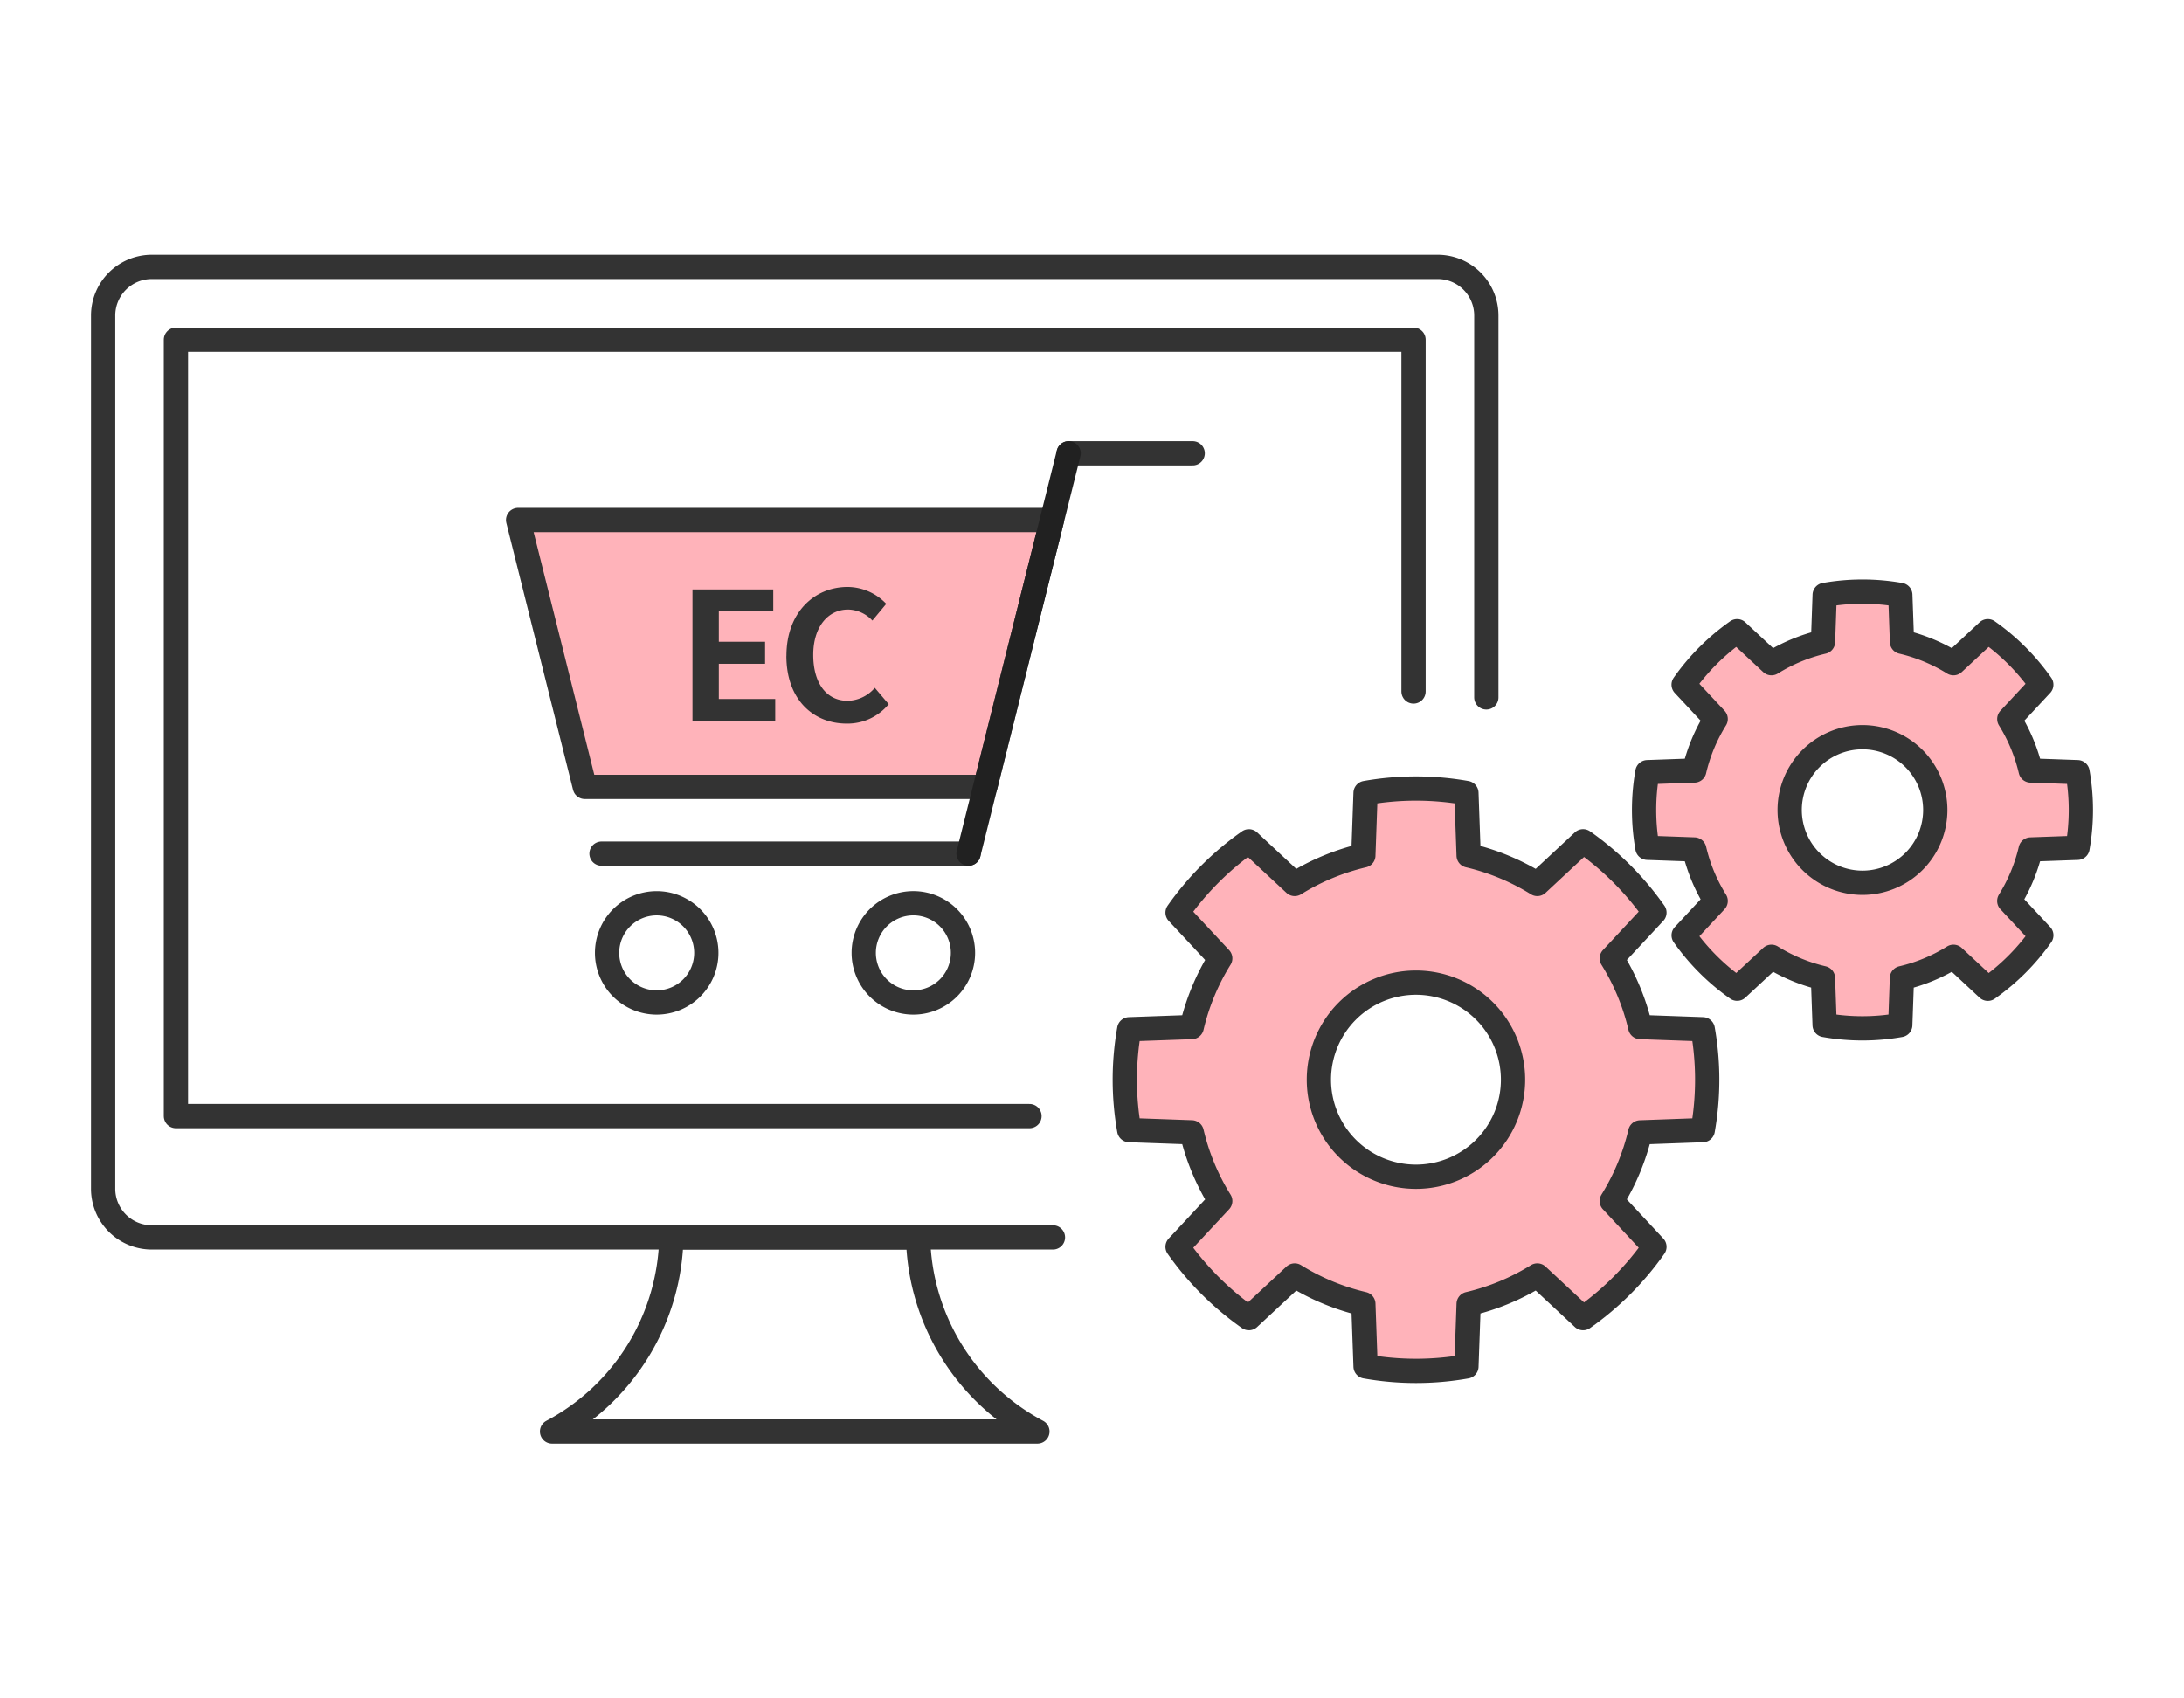 <svg id="Group_13676" data-name="Group 13676" xmlns="http://www.w3.org/2000/svg" xmlns:xlink="http://www.w3.org/1999/xlink" width="180" height="140" viewBox="0 0 180 140">
  <defs>
    <clipPath id="clip-path">
      <rect id="Rectangle_4479" data-name="Rectangle 4479" width="180" height="140" fill="none"/>
    </clipPath>
  </defs>
  <rect id="Rectangle_4478" data-name="Rectangle 4478" width="180" height="140" fill="#fff"/>
  <g id="Group_13675" data-name="Group 13675">
    <g id="Group_13674" data-name="Group 13674" clip-path="url(#clip-path)">
      <path id="Path_4072" data-name="Path 4072" d="M140.337,93.156a23.779,23.779,0,0,0,0-8.312l-5.152-.184A18.866,18.866,0,0,0,132.839,79l3.514-3.775a24.115,24.115,0,0,0-5.878-5.878L126.7,72.865a18.876,18.876,0,0,0-5.658-2.348l-.184-5.151a23.774,23.774,0,0,0-8.311,0l-.184,5.151a18.854,18.854,0,0,0-5.658,2.348L102.93,69.35a24.146,24.146,0,0,0-5.877,5.878L100.568,79A18.859,18.859,0,0,0,98.22,84.66l-5.151.184a23.779,23.779,0,0,0,0,8.312l5.151.184A18.87,18.87,0,0,0,100.568,99l-3.515,3.775a24.146,24.146,0,0,0,5.877,5.878l3.776-3.515a18.854,18.854,0,0,0,5.658,2.348l.184,5.151a23.774,23.774,0,0,0,8.311,0l.184-5.151a18.876,18.876,0,0,0,5.658-2.348l3.774,3.515a24.115,24.115,0,0,0,5.878-5.878L132.839,99a18.866,18.866,0,0,0,2.346-5.657ZM116.7,97a8,8,0,1,1,8-8,8,8,0,0,1-8,8" fill="#ffb3ba"/>
      <path id="Path_4073" data-name="Path 4073" d="M140.337,93.156a23.779,23.779,0,0,0,0-8.312l-5.152-.184A18.866,18.866,0,0,0,132.839,79l3.514-3.775a24.115,24.115,0,0,0-5.878-5.878L126.7,72.865a18.876,18.876,0,0,0-5.658-2.348l-.184-5.151a23.774,23.774,0,0,0-8.311,0l-.184,5.151a18.854,18.854,0,0,0-5.658,2.348L102.93,69.35a24.146,24.146,0,0,0-5.877,5.878L100.568,79A18.859,18.859,0,0,0,98.22,84.66l-5.151.184a23.779,23.779,0,0,0,0,8.312l5.151.184A18.87,18.87,0,0,0,100.568,99l-3.515,3.775a24.146,24.146,0,0,0,5.877,5.878l3.776-3.515a18.854,18.854,0,0,0,5.658,2.348l.184,5.151a23.774,23.774,0,0,0,8.311,0l.184-5.151a18.876,18.876,0,0,0,5.658-2.348l3.774,3.515a24.115,24.115,0,0,0,5.878-5.878L132.839,99a18.866,18.866,0,0,0,2.346-5.657ZM116.7,97a8,8,0,1,1,8-8A8,8,0,0,1,116.7,97Z" fill="none" stroke="#333" stroke-linecap="round" stroke-linejoin="round" stroke-width="2"/>
      <path id="Path_4074" data-name="Path 4074" d="M171.225,69.885a17.8,17.8,0,0,0,0-6.234l-3.863-.138a14.162,14.162,0,0,0-1.76-4.243l2.636-2.831a18.082,18.082,0,0,0-4.409-4.408L161,54.667a14.128,14.128,0,0,0-4.243-1.761l-.138-3.863a17.8,17.8,0,0,0-6.234,0l-.137,3.863A14.133,14.133,0,0,0,146,54.667l-2.832-2.636a18.074,18.074,0,0,0-4.407,4.408L141.4,59.27a14.138,14.138,0,0,0-1.761,4.243l-3.864.138a17.866,17.866,0,0,0,0,6.234l3.864.138a14.138,14.138,0,0,0,1.761,4.243L138.763,77.1A18.074,18.074,0,0,0,143.17,81.5L146,78.869a14.133,14.133,0,0,0,4.244,1.761l.137,3.863a17.8,17.8,0,0,0,6.234,0l.138-3.863A14.128,14.128,0,0,0,161,78.869l2.831,2.636a18.082,18.082,0,0,0,4.409-4.408L165.6,74.266a14.162,14.162,0,0,0,1.76-4.243ZM153.5,72.768a6,6,0,1,1,6-6,6,6,0,0,1-6,6" fill="#ffb3ba"/>
      <path id="Path_4075" data-name="Path 4075" d="M171.225,69.885a17.8,17.8,0,0,0,0-6.234l-3.863-.138a14.162,14.162,0,0,0-1.76-4.243l2.636-2.831a18.082,18.082,0,0,0-4.409-4.408L161,54.667a14.128,14.128,0,0,0-4.243-1.761l-.138-3.863a17.8,17.8,0,0,0-6.234,0l-.137,3.863A14.133,14.133,0,0,0,146,54.667l-2.832-2.636a18.074,18.074,0,0,0-4.407,4.408L141.4,59.27a14.138,14.138,0,0,0-1.761,4.243l-3.864.138a17.866,17.866,0,0,0,0,6.234l3.864.138a14.138,14.138,0,0,0,1.761,4.243L138.763,77.1A18.074,18.074,0,0,0,143.17,81.5L146,78.869a14.133,14.133,0,0,0,4.244,1.761l.137,3.863a17.8,17.8,0,0,0,6.234,0l.138-3.863A14.128,14.128,0,0,0,161,78.869l2.831,2.636a18.082,18.082,0,0,0,4.409-4.408L165.6,74.266a14.162,14.162,0,0,0,1.76-4.243ZM153.5,72.768a6,6,0,1,1,6-6A6,6,0,0,1,153.5,72.768Z" fill="none" stroke="#333" stroke-linecap="round" stroke-linejoin="round" stroke-width="2"/>
      <path id="Path_4076" data-name="Path 4076" d="M81.2,64.865h-33l-5.5-22h44Z" fill="#ffb3ba"/>
      <path id="Path_4077" data-name="Path 4077" d="M81.2,64.865h-33l-5.5-22h44Z" fill="none" stroke="#333" stroke-linecap="round" stroke-linejoin="round" stroke-width="2"/>
      <path id="Path_4078" data-name="Path 4078" d="M50.034,78.545a4.089,4.089,0,1,1,4.09,4.09,4.089,4.089,0,0,1-4.09-4.09" fill="#fff"/>
      <path id="Path_4079" data-name="Path 4079" d="M50.034,78.545a4.089,4.089,0,1,1,4.09,4.09A4.089,4.089,0,0,1,50.034,78.545Z" fill="none" stroke="#333" stroke-linecap="round" stroke-linejoin="round" stroke-width="2"/>
      <path id="Path_4080" data-name="Path 4080" d="M71.187,78.545a4.09,4.09,0,1,1,4.09,4.09,4.09,4.09,0,0,1-4.09-4.09" fill="#fff"/>
      <path id="Path_4081" data-name="Path 4081" d="M71.187,78.545a4.09,4.09,0,1,1,4.09,4.09A4.09,4.09,0,0,1,71.187,78.545Z" fill="none" stroke="#333" stroke-linecap="round" stroke-linejoin="round" stroke-width="2"/>
      <line id="Line_550" data-name="Line 550" x2="10.224" transform="translate(88.075 37.365)" fill="none" stroke="#333" stroke-linecap="round" stroke-linejoin="round" stroke-width="2"/>
      <line id="Line_551" data-name="Line 551" x2="30.25" transform="translate(49.575 70.365)" fill="none" stroke="#333" stroke-linecap="round" stroke-linejoin="round" stroke-width="2"/>
      <line id="Line_552" data-name="Line 552" x1="8.25" y2="33" transform="translate(79.825 37.365)" fill="#fff"/>
      <line id="Line_553" data-name="Line 553" x1="8.25" y2="33" transform="translate(79.825 37.365)" fill="none" stroke="#212121" stroke-linecap="round" stroke-linejoin="round" stroke-width="2"/>
      <path id="Path_4082" data-name="Path 4082" d="M57.073,48.588H63.73v1.8H59.243V52.9h3.813v1.818H59.243v2.9h4.649v1.818H57.073Z" fill="#333"/>
      <path id="Path_4083" data-name="Path 4083" d="M64.817,54.058c0-3.578,2.3-5.675,5.044-5.675a4.426,4.426,0,0,1,3.182,1.393L71.9,51.154a2.8,2.8,0,0,0-2-.909c-1.642,0-2.874,1.408-2.874,3.739,0,2.361,1.115,3.783,2.83,3.783a3.017,3.017,0,0,0,2.244-1.07l1.144,1.349a4.393,4.393,0,0,1-3.461,1.6c-2.742,0-4.971-1.964-4.971-5.586" fill="#333"/>
      <path id="Path_4084" data-name="Path 4084" d="M86.781,102H12.5a4.012,4.012,0,0,1-4-4V26a4.012,4.012,0,0,1,4-4h106a4.012,4.012,0,0,1,4,4V57.487" fill="none" stroke="#333" stroke-linecap="round" stroke-linejoin="round" stroke-width="2"/>
      <path id="Path_4085" data-name="Path 4085" d="M84.848,92H14.5V28h102V57" fill="none" stroke="#333" stroke-linecap="round" stroke-linejoin="round" stroke-width="2"/>
      <path id="Path_4086" data-name="Path 4086" d="M75.669,102H55.331A18.53,18.53,0,0,1,45.5,118h40A18.53,18.53,0,0,1,75.669,102Z" fill="none" stroke="#333" stroke-linecap="round" stroke-linejoin="round" stroke-width="2"/>
    </g>
  </g>
</svg>
